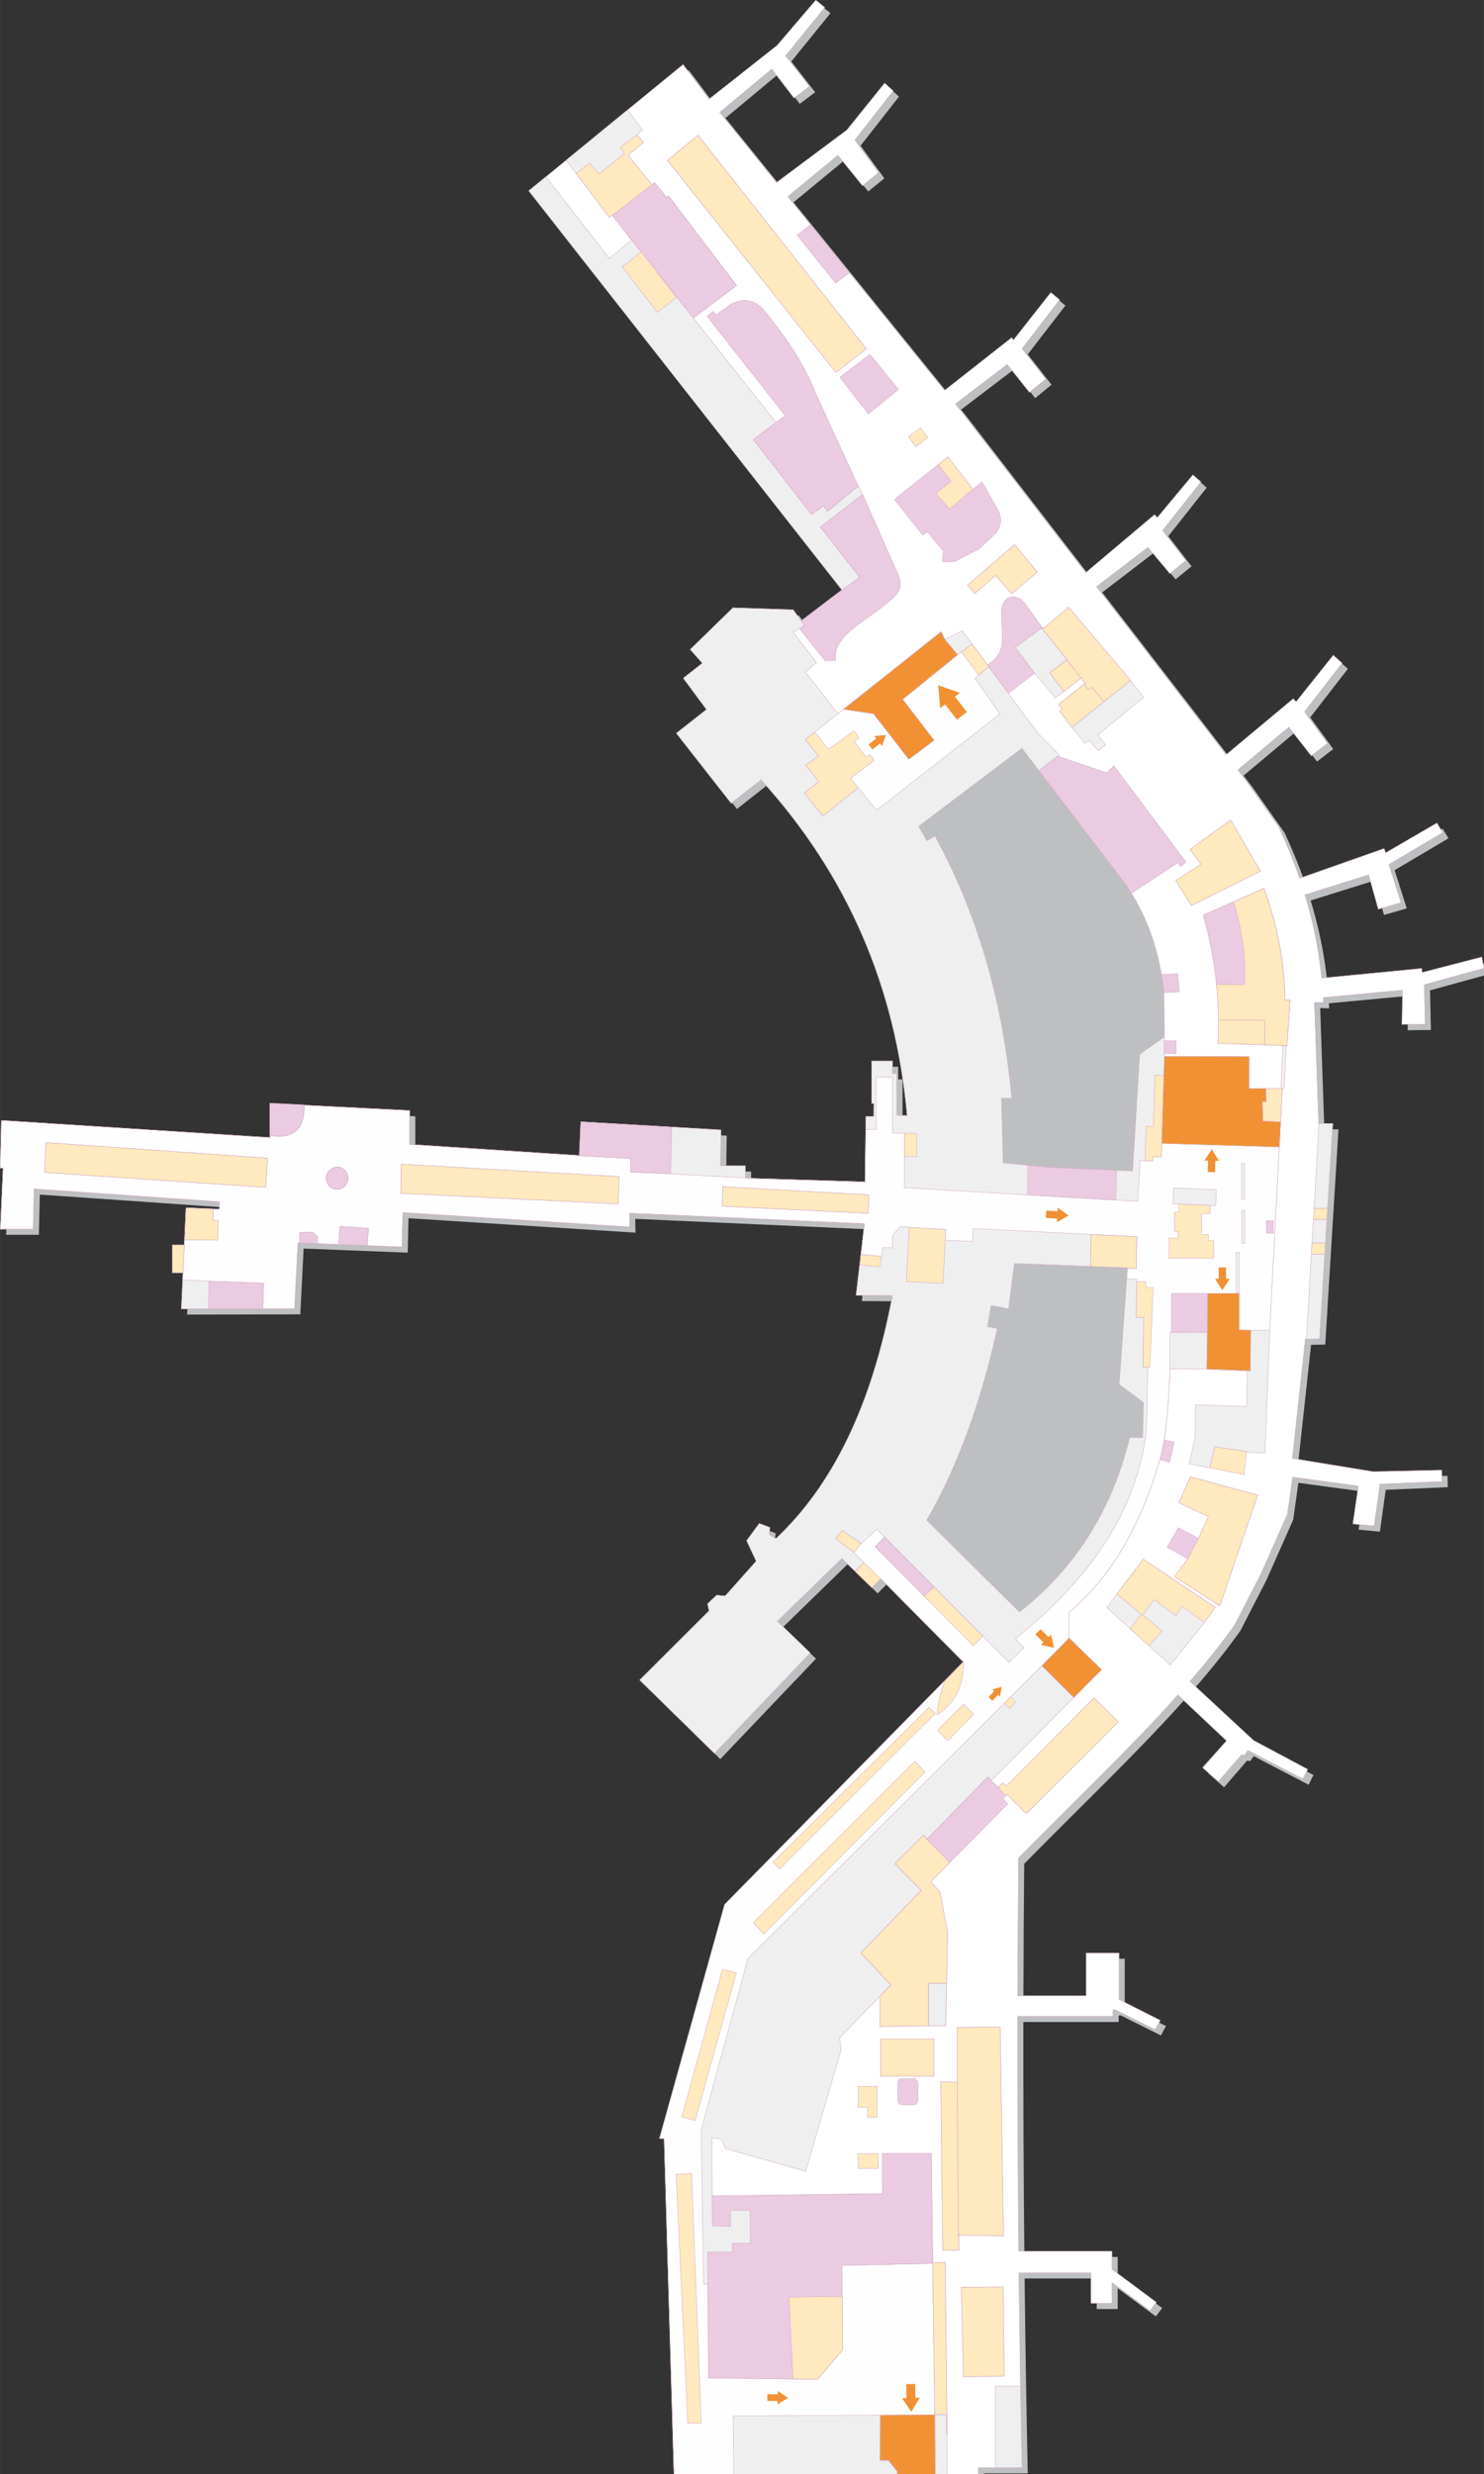 <?xml version="1.0" encoding="UTF-8"?>
<!DOCTYPE svg PUBLIC "-//W3C//DTD SVG 1.1//EN" "http://www.w3.org/Graphics/SVG/1.1/DTD/svg11.dtd">
<!-- Creator: CorelDRAW 2018 (64-Bit Evaluation Version) -->
<svg xmlns="http://www.w3.org/2000/svg" xml:space="preserve" width="10.193in" height="16.983in" version="1.1" style="shape-rendering:geometricPrecision; text-rendering:geometricPrecision; image-rendering:optimizeQuality; fill-rule:evenodd; clip-rule:evenodd"
viewBox="0 0 10192.91 16983.46"
 xmlns:xlink="http://www.w3.org/1999/xlink">
 <rect x="0" y="0" width="10192.91" height="16983.46" fill="#333333" stroke="none"/>
 <defs>
  <style type="text/css">
   <![CDATA[
    .str0 {stroke:#D2ABC4;stroke-width:3;stroke-miterlimit:2.613}
    .str1 {stroke:#D2ABC4;stroke-width:3;stroke-miterlimit:2.613}
    .fil2 {fill:none}
    .fil5 {fill:#FEFEFE}
    .fil4 {fill:#EFEFF0}
    .fil1 {fill:#BEBFC1}
    .fil7 {fill:#FFE9BE}
    .fil8 {fill:#FFE9BE}
    .fil6 {fill:#EBCBE1}
    .fil0 {fill:#F19134}
    .fil3 {fill:white}
   ]]>
  </style>
   <clipPath id="id0">
    <path d="M4668.77 17022.83l-67.71 -2304.22 -31.7 -0.88 447.46 -1605.48 1639.74 -1664.5 -567.28 -572.07 -60.76 61.63 -206.61 -200.52 -443.15 431.43 225.69 217.44 -657.13 689.23 -513.9 -503.48 476.56 -474.83 -10.42 -48.61 62.5 -59.03 58.16 6.07 213.54 -239.59 -65.97 -140.63 86.81 -118.06 72.91 27.78 -5.2 48.61 46.87 27.78c380.58,-357.55 655.88,-898.83 800.35,-1668.42l-250 -1.74 57.28 -486.12 0.08 -5.75 -1613.89 -72.29 1.73 94.62 -1559.03 -98.96 -5.21 236.11 -715.27 -27.77 -22.57 451.39 -777.78 1.74 32.1 -693.59 228.3 9.55 2.61 -51.21 -1274.31 -88.54 -6.94 276.04 -224.83 0 19.1 -418.41 -19.96 0 7.82 -327.25 1845.48 118.05 0 -234.37 958.34 48.59 0 232.64 1165.8 76.39 10.42 -231.78 962.69 55.55 -3.46 246.52 171.01 0 0 85.07 821.9 25.26 6.3 -448.91 53.82 0 0.87 -89.41 -15.63 0 0.86 -291.66 142.36 0 0 86.8 29.52 0 0 286.46 71.18 1.74c-77.93,-878.47 -407.03,-1649.29 -1003.48,-2305.54l-204.86 161.46 -376.75 -480.89 207.47 -162.76 -159.73 -214.84 131.07 -103.3 -83.33 -93.75 293.41 -286.46 413.19 13.89 54.69 76.39 280.39 -212.67 -2151.04 -2739.57 1059.9 -867.18 177.08 236.11 1.34 1.66 468.22 -369.83 264.76 -309.89 61.63 50.35 -269.11 331.6 164.07 210.95 -105.91 79.86 -152.78 -199.65 -357.62 297.2 389.76 481.88 483.5 -360.71 259.55 -322.04 59.03 53.82 -263.89 336.81 163.19 223.96 -110.24 90.29 -169.28 -209.2 -344.03 283.31 1076.53 1330.98 461.1 -362.59 12.15 16.5 256.94 -326.39 60.76 50.35 -258.68 335.07 163.2 208.33 -111.98 92.02 -152.78 -191.84 -356.26 270.61 25.58 31.62 869.78 1127.04 472.2 -398.05 19.96 19.1 243.93 -292.54 55.56 48.61 -263.89 333.33 159.72 206.6 -109.37 89.41 -151.04 -180.56 -352.93 270.15 890.2 1153.49 461.03 -384.62 19.96 20.83 255.2 -319.44 60.76 54.69 -258.68 333.35 157.98 217.02 -111.12 85.94 -154.52 -197.05 -350.09 293.65 57.56 74.59 224.65 318.33c53.43,114.91 101.12,231.76 142.1,350.94l580.31 -204.21 10.42 29.51 352.43 -204.86 39.93 65.97 -369.79 218.75 83.33 262.15 -156.25 45.14 -65.97 -236.11 -437.74 136.9c56.01,184.45 95.59,374.66 115.22,572.06l686.69 -66.62 3.04 27.78 410.15 -106.33 13.02 77.69 -408.42 112.41 6.07 271.7 -159.72 1.74 4.33 -235.68 -545.03 50.87c0.6,11.46 1.15,22.93 1.61,34.44l-61.63 -1.74 28.64 831.6 97.22 0.87 -91.16 1477.44 -97.22 1.74 -88.54 810.76 0.07 8.17 553.38 90.55 472.22 -10.41 1.74 78.12 -426.22 18.23 -39.93 287.33 -146.7 -13.89 38.19 -260.42 -451.65 -61.28 0.01 1.44 -35.46 252.39 -184.42 415.31 -178.82 347.22c-92.5,129.49 -195.6,257.78 -306.6,385.88l436.48 404.7 372.4 198.79 -32.99 66.84 -377.61 -196.18 -23.43 33.85 -21.7 -3.47 -157.99 183.16 -108.51 -95.49 164.92 -184.89 -333.72 -314.09c-326.87,365.06 -712.73,730.57 -1095.64,1119.85 -2.9,315.99 -4.74,631.03 -5.51,945.12l470.47 0 0 -293.41 225.69 0 0 318.65 282.99 143.16 -34.72 64.24 -275.94 -137.15 -13.98 0 0 45.14 -654.78 0c-0.8,540.39 1.55,1077.99 6.98,1612.86l640.87 0 0 102.43 0 21.14 305.56 227.13 -43.4 57.29 -262.15 -193.09 0 142.75 -144.1 0 0 -210.07 -495.19 0c5.02,447.86 12.21,893.8 21.53,1337.85l-300.35 0 0 45.15 -2090.08 0zm2373.01 -5918.33l-637.17 -630.22c220.87,-379.52 375.45,-825.35 485.22,-1315.98l-67.71 -12.15 24.3 -145.83 120.66 23.44 39.06 -311.63 777.77 29.51 -57.3 800.34 166.67 125 -5.22 240.45 -89.41 -0.87c-125.87,520.87 -390.27,908.54 -756.88,1197.94zm776.98 -3026.98l-583.33 -26.03 -305.56 -29.52 -12.15 -444.44 71.18 0c-58.26,-616.64 -210.27,-1219.88 -527.8,-1799.48l-54.69 32.99 -57.29 -98.96 709.19 -536.45 703.11 921.88c154.42,218.2 243.15,470.47 272.57,753.49l3.47 305.56 -170.14 119.79 -48.57 801.17z"/>
   </clipPath>
 </defs>
<symbol id="arrow" viewBox="4391.61 8036.91 1409.7 909.65">
 <polygon class="fil0" points="4391.61,8718.22 5096.3,8719.15 5096,8946.56 5801.31,8492.67 5097.21,8036.91 5096.91,8264.31 4392.21,8263.37 "/>
</symbol>
 <g id="Layer_x0020_1">
  <g style="clip-path:url(#id0)">
   <polygon class="fil1" points="-959.08,-959.94 11230.71,-959.94 11230.71,18022.83 -959.08,18022.83 "/>
   <g id="Layer_x0020_1_0">
   </g>
  </g>
  <path id="1" class="fil2" d="M4668.77 17022.83l-67.71 -2304.22 -31.7 -0.88 447.46 -1605.48 1639.74 -1664.5 -567.28 -572.07 -60.76 61.63 -206.61 -200.52 -443.15 431.43 225.69 217.44 -657.13 689.23 -513.9 -503.48 476.56 -474.83 -10.42 -48.61 62.5 -59.03 58.16 6.07 213.54 -239.59 -65.97 -140.63 86.81 -118.06 72.91 27.78 -5.2 48.61 46.87 27.78c380.58,-357.55 655.88,-898.83 800.35,-1668.42l-250 -1.74 57.28 -486.12 0.08 -5.75 -1613.89 -72.29 1.73 94.62 -1559.03 -98.96 -5.21 236.11 -715.27 -27.77 -22.57 451.39 -777.78 1.74 32.1 -693.59 228.3 9.55 2.61 -51.21 -1274.31 -88.54 -6.94 276.04 -224.83 0 19.1 -418.41 -19.96 0 7.82 -327.25 1845.48 118.05 0 -234.37 958.34 48.59 0 232.64 1165.8 76.39 10.42 -231.78 962.69 55.55 -3.46 246.52 171.01 0 0 85.07 821.9 25.26 6.3 -448.91 53.82 0 0.87 -89.41 -15.63 0 0.86 -291.66 142.36 0 0 86.8 29.52 0 0 286.46 71.18 1.74c-77.93,-878.47 -407.03,-1649.29 -1003.48,-2305.54l-204.86 161.46 -376.75 -480.89 207.47 -162.76 -159.73 -214.84 131.07 -103.3 -83.33 -93.75 293.41 -286.46 413.19 13.89 54.69 76.39 280.39 -212.67 -2151.04 -2739.57 1059.9 -867.18 177.08 236.11 1.34 1.66 468.22 -369.83 264.76 -309.89 61.63 50.35 -269.11 331.6 164.07 210.95 -105.91 79.86 -152.78 -199.65 -357.62 297.2 389.76 481.88 483.5 -360.71 259.55 -322.04 59.03 53.82 -263.89 336.81 163.19 223.96 -110.24 90.29 -169.28 -209.2 -344.03 283.31 1076.53 1330.98 461.1 -362.59 12.15 16.5 256.94 -326.39 60.76 50.35 -258.68 335.07 163.2 208.33 -111.98 92.02 -152.78 -191.84 -356.26 270.61 25.58 31.62 869.78 1127.04 472.2 -398.05 19.96 19.1 243.93 -292.54 55.56 48.61 -263.89 333.33 159.72 206.6 -109.37 89.41 -151.04 -180.56 -352.93 270.15 890.2 1153.49 461.03 -384.62 19.96 20.83 255.2 -319.44 60.76 54.69 -258.68 333.35 157.98 217.02 -111.12 85.94 -154.52 -197.05 -350.09 293.65 57.56 74.59 224.65 318.33c53.43,114.91 101.12,231.76 142.1,350.94l580.31 -204.21 10.42 29.51 352.43 -204.86 39.93 65.97 -369.79 218.75 83.33 262.15 -156.25 45.14 -65.97 -236.11 -437.74 136.9c56.01,184.45 95.59,374.66 115.22,572.06l686.69 -66.62 3.04 27.78 410.15 -106.33 13.02 77.69 -408.42 112.41 6.07 271.7 -159.72 1.74 4.33 -235.68 -545.03 50.87c0.6,11.46 1.15,22.93 1.61,34.44l-61.63 -1.74 28.64 831.6 97.22 0.87 -91.16 1477.44 -97.22 1.74 -88.54 810.76 0.07 8.17 553.38 90.55 472.22 -10.41 1.74 78.12 -426.22 18.23 -39.93 287.33 -146.7 -13.89 38.19 -260.42 -451.65 -61.28 0.01 1.44 -35.46 252.39 -184.42 415.31 -178.82 347.22c-92.5,129.49 -195.6,257.78 -306.6,385.88l436.48 404.7 372.4 198.79 -32.99 66.84 -377.61 -196.18 -23.43 33.85 -21.7 -3.47 -157.99 183.16 -108.51 -95.49 164.92 -184.89 -333.72 -314.09c-326.87,365.06 -712.73,730.57 -1095.64,1119.85 -2.9,315.99 -4.74,631.03 -5.51,945.12l470.47 0 0 -293.41 225.69 0 0 318.65 282.99 143.16 -34.72 64.24 -275.94 -137.15 -13.98 0 0 45.14 -654.78 0c-0.8,540.39 1.55,1077.99 6.98,1612.86l640.87 0 0 102.43 0 21.14 305.56 227.13 -43.4 57.29 -262.15 -193.09 0 142.75 -144.1 0 0 -210.07 -495.19 0c5.02,447.86 12.21,893.8 21.53,1337.85l-300.35 0 0 45.15 -2090.08 0zm2373.01 -5918.33l-637.17 -630.22c220.87,-379.52 375.45,-825.35 485.22,-1315.98l-67.71 -12.15 24.3 -145.83 120.66 23.44 39.06 -311.63 777.77 29.51 -57.3 800.34 166.67 125 -5.22 240.45 -89.41 -0.87c-125.87,520.87 -390.27,908.54 -756.88,1197.94zm776.98 -3026.98l-583.33 -26.03 -305.56 -29.52 -12.15 -444.44 71.18 0c-58.26,-616.64 -210.27,-1219.88 -527.8,-1799.48l-54.69 32.99 -57.29 -98.96 709.19 -536.45 703.11 921.88c154.42,218.2 243.15,470.47 272.57,753.49l3.47 305.56 -170.14 119.79 -48.57 801.17z"/>
  <path class="fil3 str0" d="M4629.4 16983.46l-67.71 -2304.22 -31.7 -0.88 447.46 -1605.48 1639.74 -1664.5 -567.28 -572.07 -60.76 61.63 -206.61 -200.52 -443.15 431.43 225.69 217.44 -657.13 689.23 -513.9 -503.48 476.56 -474.83 -10.42 -48.61 62.5 -59.03 58.16 6.07 213.54 -239.59 -65.97 -140.63 86.81 -118.06 72.91 27.78 -5.2 48.61 46.87 27.78c380.58,-357.55 655.88,-898.83 800.35,-1668.42l-250 -1.74 57.28 -486.12 0.08 -5.75 -1613.89 -72.29 1.73 94.62 -1559.03 -98.96 -5.21 236.11 -715.27 -27.77 -22.57 451.39 -777.78 1.74 32.1 -693.59 228.3 9.55 2.61 -51.21 -1274.31 -88.54 -6.94 276.04 -224.83 0 19.1 -418.41 -19.96 0 7.82 -327.25 1845.48 118.05 0 -234.37 958.34 48.59 0 232.64 1165.8 76.39 10.42 -231.78 962.69 55.55 -3.46 246.52 171.01 0 0 85.07 821.9 25.26 6.3 -448.91 53.82 0 0.87 -89.41 -15.63 0 0.86 -291.66 142.36 0 0 86.8 29.52 0 0 286.46 71.18 1.74c-77.93,-878.47 -407.03,-1649.29 -1003.48,-2305.54l-204.86 161.46 -376.75 -480.89 207.47 -162.76 -159.73 -214.84 131.07 -103.3 -83.33 -93.75 293.41 -286.46 413.19 13.89 54.69 76.39 280.39 -212.67 -2151.04 -2739.57 1059.9 -867.18 177.08 236.11 1.34 1.66 468.22 -369.83 264.76 -309.89 61.63 50.35 -269.11 331.6 164.07 210.95 -105.91 79.86 -152.78 -199.65 -357.62 297.2 389.76 481.88 483.5 -360.71 259.55 -322.04 59.03 53.82 -263.89 336.81 163.19 223.96 -110.24 90.29 -169.28 -209.2 -344.03 283.31 1076.53 1330.98 461.1 -362.59 12.15 16.5 256.94 -326.39 60.76 50.35 -258.68 335.07 163.2 208.33 -111.98 92.02 -152.78 -191.84 -356.26 270.61 25.58 31.62 869.78 1127.04 472.2 -398.05 19.96 19.1 243.93 -292.54 55.56 48.61 -263.89 333.33 159.72 206.6 -109.37 89.41 -151.04 -180.56 -352.93 270.15 890.2 1153.49 461.03 -384.62 19.96 20.83 255.2 -319.44 60.76 54.69 -258.68 333.35 157.98 217.02 -111.12 85.94 -154.52 -197.05 -350.09 293.65 57.56 74.59 224.65 318.33c53.43,114.91 101.12,231.76 142.1,350.94l580.31 -204.21 10.42 29.51 352.43 -204.86 39.93 65.97 -369.79 218.75 83.33 262.15 -156.25 45.14 -65.97 -236.11 -437.74 136.9c56.01,184.45 95.59,374.66 115.22,572.06l686.69 -66.62 3.04 27.78 410.15 -106.33 13.02 77.69 -408.42 112.41 6.07 271.7 -159.72 1.74 4.33 -235.68 -545.03 50.87c0.6,11.46 1.15,22.93 1.61,34.44l-61.63 -1.74 28.64 831.6 97.22 0.87 -91.16 1477.44 -97.22 1.74 -88.54 810.76 0.07 8.17 553.38 90.55 472.22 -10.41 1.74 78.12 -426.22 18.23 -39.93 287.33 -146.7 -13.89 38.19 -260.42 -451.65 -61.28 0.01 1.44 -35.46 252.39 -184.42 415.31 -178.82 347.22c-92.5,129.49 -195.6,257.78 -306.6,385.88l436.48 404.7 372.4 198.79 -32.99 66.84 -377.61 -196.18 -23.43 33.85 -21.7 -3.47 -157.99 183.16 -108.51 -95.49 164.92 -184.89 -333.72 -314.09c-326.87,365.06 -712.73,730.57 -1095.64,1119.85 -2.9,315.99 -4.74,631.03 -5.51,945.12l470.47 0 0 -293.41 225.69 0 0 318.65 282.99 143.16 -34.72 64.24 -275.94 -137.15 -13.98 0 0 45.14 -654.78 0c-0.8,540.39 1.55,1077.99 6.98,1612.86l640.87 0 0 102.43 0 21.14 305.56 227.13 -43.4 57.29 -262.15 -193.09 0 142.75 -144.1 0 0 -210.07 -495.19 0c5.02,447.86 12.21,893.8 21.53,1337.85l-300.35 0 0 45.15 -2090.08 0zm2373.01 -5918.33l-637.17 -630.22c220.87,-379.52 375.45,-825.35 485.22,-1315.98l-67.71 -12.15 24.3 -145.83 120.66 23.44 39.06 -311.63 777.77 29.51 -57.3 800.34 166.67 125 -5.22 240.45 -89.41 -0.87c-125.87,520.87 -390.27,908.54 -756.88,1197.94zm776.98 -3026.98l-583.33 -26.03 -305.56 -29.52 -12.15 -444.44 71.18 0c-58.26,-616.64 -210.27,-1219.88 -527.8,-1799.48l-54.69 32.99 -57.29 -98.96 709.19 -536.45 703.11 921.88c154.42,218.2 243.15,470.47 272.57,753.49l3.47 305.56 -170.14 119.79 -48.57 801.17z"/>
  <path class="fil4 str0" d="M2045.84 8531.22l13.24 0.52 118.45 4.6 148.55 5.77 435.03 16.89 5.21 -236.11 1559.03 98.96 -1.73 -94.62 1613.89 72.29 -0.08 5.75 -57.28 486.12 250 1.74c-144.47,769.59 -419.77,1310.87 -800.35,1668.42l-46.87 -27.78 5.2 -48.61 -72.91 -27.78 -86.81 118.06 65.97 140.63 -213.54 239.59 -58.16 -6.07 -62.5 59.03 10.42 48.61 -476.56 474.83 513.9 503.48 657.13 -689.23 -225.69 -217.44 443.15 -431.43 206.61 200.52 59.71 -60.57 1.05 -1.07 562.57 567.31 4.71 4.75 -1.02 -1.02 -1638.72 1665.53 -447.46 1605.48 31.7 0.88 67.71 2304.22 410.79 0 1122.03 0 -0.52 -19.77 -57.29 -71.17 -59.03 0 1.65 -314.25 371.62 -1.87 4.54 407.06 1.74 0 81.71 0 -4.67 -410.3 0 -0.09 -81.26 1.47 -14.06 -1038.61 -10.22 -754.69 -335.93 0 1.74 276.91 -1170.15 15.62 -1.74 -399.31 62.5 6.94 31.25 67.71 550.35 154.52 243.08 -835.07 -11.29 -80.73 353.29 -362.85 -206.59 -219.61 414.92 -428.83 -181.43 -184.03 196.17 -195.31 23.44 27.78 419.27 -427.96 23.44 25.17 756.95 -761.28 -223.09 -217.03 -1.74 -175.35c261.5,-220.22 485.06,-548.26 635.42,-1083.35 35.6,-146.43 51.75,-354.19 59.03,-589.64l253.5 2.01 298.61 12.15 -20.44 -0.83 -4.78 244.96 -350.7 -10.42 -3.47 227.43 -39.93 177.09 141.56 27.66 34.64 -144.85 220.49 32.98 1.52 2.97 121.75 7.46 33.86 -842.01 -0.8 -0.29 74.84 -1431.01 11.94 -228.25 12.52 0.24 14.76 -294.27 -23.87 -0.87 -13.88 294.51 -102.98 0 -115.7 0 -0 -218.75 -580.73 -2.61 0 -133.6 -170.07 119.75 -48.57 801.17 -583.33 -26.03 -305.56 -29.52 -12.15 -444.44 71.18 0c-58.26,-616.64 -210.27,-1219.88 -527.8,-1799.48l-54.69 32.99 -57.29 -98.96 709.19 -536.45 116.76 153.09 140.95 -107.08 -151.04 -152.78 -515.61 -699.66 -121.53 59.03 -24.31 -52.08 -708.33 562.5 -223.96 -286.45 76.39 -64.24 -160.59 -208.34 75.52 -44.27 -17.36 -32.12 0.52 -4.71 -3.85 2.92 -54.69 -76.39 -413.19 -13.89 -293.41 286.46 83.33 93.75 -131.07 103.3 159.73 214.84 -207.47 162.76 376.75 480.89 204.86 -161.46c596.44,656.26 925.55,1427.07 1003.48,2305.54l-71.18 -1.74 0 -286.46 -29.52 0 0 -86.8 -142.36 0 -0.86 291.66 15.63 0 -0.87 89.41 -53.82 0 -1.27 90.24 -5.04 358.67 -821.9 -25.26 0 -2.26 0 -82.81 -171.01 0 3.46 -246.52 -962.69 -55.55 -10.42 231.78 -1165.8 -76.39 0 -232.64 -958.34 -48.59 0 220.14 0 14.23 -1845.48 -118.05 -7.82 327.25 19.96 0 -19.1 418.41 224.83 0 6.94 -276.04 1274.31 88.54 -2.61 51.21 -40.27 -1.69 -188.03 -7.86 -10.15 219.28 -1.64 35.43 -6.52 140.7 -2.37 51.14 -2.28 49.29 -9.15 197.74 559.16 -1.25 218.62 -0.49 22.57 -451.39zm1842.9 -7431.58l296.52 392.24 20.83 -14.76 130.36 170.07 1.48 -1.24 -152.78 128.47 -435.66 -560.86 -117.64 96.25 2150.32 2738.66 2.81 0.28 119.79 -85.07 -269.09 -346.35 289.93 -223.1 -27.78 -59.03 -214.41 175.35 -26.04 -38.19 -83.33 59.03 -399.31 -513.89 154.52 -118.06 -991.32 -1253.48 424.18 536.35 296.43 -222.53 -467 -615.45 -14.76 10.85 -80.72 -101.98 -18.23 14.76 -164.93 -203.13 106.33 -86.36 -43.83 -54.25 37.33 -31.25 -101.92 -138.63 -422.06 345.32zm3694.33 3716.08l-219.91 176.87 88.24 109.87 32.12 -19.96 58.16 70.31 52.09 -39.93 -53.82 -68.58 315.97 -257.81 -92.58 -115.73 -180.26 144.97zm-610.18 -372.39l132.23 176.74 0.8 0.13 144.09 170.58 57.18 -45.45 -97.33 -126.65 118.92 -90.28 -173.61 -218.75 -182.28 133.68zm1393.94 2718.77c12.19,-295.6 -16.98,-589.23 -102.01,-880.2l416.67 -184.02c91.5,251.21 140.56,506.9 144.09,767.37l34.72 0 -19.96 311.64 -473.51 -14.78zm732.3 1446.59l-92.27 0 -34.08 580.73 1.33 2.23 89.15 -1.59 35.87 -581.37zm14.68 -237.85l-92.99 0 -9.47 161.46 92.5 0 9.96 -161.46zm-88.5 -76.39l93.22 0 35.9 -581.83 -94.92 -0.85 -34.19 582.68zm-986.49 3134.6l-436.65 -394.11 250 -333.34 494.8 331.6 -72.91 102.43 -235.24 293.43zm-1537.05 2184.91l-125.28 0 0 291.77 119.79 -1.83 5.49 -289.94zm507.46 2764.87l-172.6 0 0 559.47 183.2 0c-3.91,-186.16 -7.44,-372.65 -10.6,-559.47zm-643.99 -5943.91c220.87,-379.52 375.45,-825.35 485.22,-1315.98l-67.71 -12.15 24.3 -145.83 120.66 23.44 39.06 -311.63 777.77 29.51 -1.71 23.93 -3.65 51.01 -51.93 725.4 166.67 125 -5.22 240.45 -89.41 -0.87c-125.87,520.87 -390.27,908.54 -756.88,1197.94l-637.17 -630.22z"/>
  <path class="fil5 str0" d="M4323.62 8327.22l1613.89 72.29 -0.08 5.75 -24.21 205.45 143.04 14.23 4.78 -62.06 67.27 3.47 2.61 -88.97 52.95 -57.3 311.63 20.83 -2.6 72.91 186.63 6.94 5.2 -88.54 1123.26 57.29 -2.41 -0.12 2.35 2.56 -3.47 215.28 -60.1 -2.76 -5.3 72.72 68.89 3.83 -4.35 261.29 52.09 2.61 -5.2 339.41 33.42 -0.44c-5.35,164.5 -2.02,335.95 -16.05,493.51 -99.32,603.31 -459.28,1014.77 -892.35,1372.41l56.43 60.76 -101.56 99.83 -908.85 -914.07 -105.9 98.09 -131.95 -89.41 -42.54 56.43 119.79 91.15 72.92 72.92 -60.67 59.88 115.97 112.55 60.76 -61.63 562.57 567.31 5.72 1.67 -1640.75 1667.59 -447.46 1605.48 31.7 0.88 67.71 2304.22 410.79 0 -4.88 -400.11 1011.61 -5.08 -1.54 309.34 59.03 0 57.29 75.02 0.52 20.83 260.98 0 -2.48 -431.01 -0.3 0.01 -13.76 -1016.52 -623.89 14.28 5.2 579.87 -171.87 201.39 -750 -8.68 -3.48 -649.31 -0.94 -2.25 0.05 6.6 -29.51 0 -16.51 -1056.42 321.18 -1176.21 2019.1 -2011.28 219.7 218.08 190.02 -191.11 -223.09 -217.03 -1.74 -175.35c261.5,-220.22 485.06,-548.26 635.42,-1083.35 35.6,-146.43 51.75,-354.19 59.03,-589.64l-0.02 -250.17 257.95 -0.7 -4.43 252.88 298.61 12.15 3.47 -279.51 130.21 1.74 86.8 -1659.74 -229.17 0 -0 -218.75 -580.73 -2.61 -20.83 690.21 -59.06 0.87 -0.35 26.84 -88.69 -2.04 -0.35 49.55 -13.89 229.17 -2.24 0.9 -1601.87 -93.61 1.74 -373.28 -81.6 -1.74 -0.88 -384.55 -112.85 0 1.74 359.38 -72.35 1.66 -5.04 358.67 -821.9 -25.26 0 -2.26 -513.91 -27.7 0.02 -0.57 -274.33 -12 0.87 -92.88 -353.3 -19.53 -0.26 -0.43 -1165.53 -76.37 0 -232.64 -724.88 -36.76c3.37,107.11 -23.91,241.2 -233.46,208.3l0 14.23 -1845.48 -118.05 -7.82 327.25 19.96 0 -19.1 418.41 224.83 0 6.94 -276.04 1274.31 88.54 -2.61 51.21 -40.27 -1.69 -1.41 77.57 32.98 0.87 -1.74 135.42 -228.02 -2.44 -1.64 35.43 -8.88 191.84 -2.28 49.29 182.67 6.27 2.72 1.54 370.54 14.09 -5.92 174.6 218.62 -0.49 22.57 -451.39 13.24 0.52 -0.26 -0.13 0.87 -72.05 90.71 0 27.78 26.04 -0.65 50.74 148.55 5.77 8.88 -124.45 195.69 13.96 -8.43 118.11 238.89 9.28 5.21 -236.11 1559.03 98.96 -1.73 -94.62zm3737.66 -173.03l293.15 12.2 -4.55 109.28 -293.15 -12.2 4.55 -109.28zm466.34 -167.56l20.83 0 0 244.8 -20.83 0 0 -244.8zm1.74 322.92l20.83 0 0 225.69 -20.83 0 0 -225.69zm-38.19 286.46l20.83 0 0 281.25 -20.83 0 0 -281.25zm-2734.87 -3696.79l-223.97 177.08 89.41 113.28 -87.67 62.07 89.41 113.72 -98.1 78.13 126.74 157.12 243.49 -194.01 124.56 154.95 847.67 -660.58 -171.44 -244.78 94.89 -80.34 -114.61 -155.52 -99.2 74.4 -88.75 -105.98 -0.26 0.13 -0.4 -0.92 -23.91 -51.17 -707.81 562.09 -0.04 0.35zm-1503.88 3177.09l-6.94 187.5 -1493.06 -72.92 3.47 -199.65 1496.53 85.07zm-1862 11.27c0,42.19 -33.42,76.39 -74.65,76.39 -41.23,0 -74.65,-34.2 -74.65,-76.39 0,-42.19 33.42,-76.39 74.65,-76.39 41.23,0 74.65,34.2 74.65,76.39zm-553 -137.98l-13.04 200.51 -1519.1 -102.42 10.41 -204.86 1521.72 106.77zm3124.21 329.84l2.61 -133.68 1003.47 55.56 -5.21 126.74 -1000.87 -48.61z"/>
  <path class="fil6 str0" d="M2315.76 8011.19c41.23,0 74.65,34.2 74.65,76.39 0,42.19 -33.42,76.39 -74.65,76.39 -41.23,0 -74.65,-34.2 -74.65,-76.39 0,-42.19 33.42,-76.39 74.65,-76.39zm2162.07 -6742.35l-271.01 209.26 129.62 169.1 1.48 -1.24 424.18 536.35 296.43 -222.53 -467 -615.45 -14.76 10.85 -80.72 -101.98 -17.73 14.35 -0.48 1.3zm1089.26 273.22l-91.9 72.21 263.89 328.13 95.24 -69.95 -267.22 -330.39zm174.57 1014.89l-1157.13 -1455.72 210.07 -172.74 1155.4 1465.28 -208.34 163.18zm223.09 283.85l-196.18 -250.87 206.6 -157.98 196.18 241.32 -206.6 167.54zm508.71 1016.02l6.08 -75.09 -110.24 -131.94 -30.38 24.3 -196.19 -245.66 368.06 -291.67 171.87 222.22 62.5 -50.35 116.32 203.13c18.98,56.73 15.76,109.36 -27.78,154.52l-107.64 100.7 -172.31 88.98 -80.29 0.86zm173.22 159.71l321.18 -277.77 157.12 187.5 -177.09 150.18 -108.51 -126.74 -144.09 123.92 -48.61 -57.09zm514.38 295.04l-123.26 -171.87c-21.61,-27.57 -48.21,-41.45 -73.46,-42.89 -44.94,-2.55 -85.6,34.34 -86.27,103.65l6.94 170.14c1.67,93.91 -33.98,156.87 -103.88,191.48l2.26 3.06 7.89 10.7 135.7 184.14 178.53 -139.38 -132.62 -177.27 182.28 -133.68 173.61 218.75 -118.92 90.28 98.12 127.68 117.84 -92.78 26.91 38.2 -181.43 143.23 24.74 31.69 -17.36 13.02 83.99 113.25 402.55 -323.75 -425.2 -500.96 -170.28 143.31 -3.27 -4.56 -5.41 4.56zm-2304.72 -2140.66l536.04 680.99 -63.37 48.18 -0.65 0.04 -153.63 117.39 399.31 513.89 83.33 -59.03 26.04 38.19 211.87 -173.27 -290.67 -633.37c-84.95,-213.17 -190.23,-363.9 -332.47,-543.41 -79.15,-110 -164.2,-119.46 -252.61,-72.05l-101.56 72.91 -20.83 -25.18 -40.8 34.72zm1069.19 1223.38l-289.86 223.04 269.09 346.35 -119.79 85.07 -2.81 -0.28 0.72 0.92 -276.54 209.76 -0.52 4.71 17.36 32.12 -32.09 18.81 175.61 220.69 74.65 -1.74c-38.77,-182.29 273.15,-298.61 409.72,-447.92 40.53,-39.56 42.79,-90.64 13.89,-151.04l-239.44 -540.49zm2257.69 2820.85l-106.77 -171.01 172.75 -111.97 -75.52 -100.7 278.64 -203.13 204.86 351.56 -473.96 235.24zm-583.33 -910.61l-333.86 -114.19 -130.33 99.01 586.35 768.78c17.06,24.11 33.31,48.63 48.78,73.56l318.65 -209.96 20.83 26.91 35.59 -31.25 -494.8 -660.6 -51.21 47.74zm1038.18 1519.5l0.87 137.16 46.44 0.43 1.3 48.61 -0.83 0.38 0.73 161.45 153.76 4.8 19.96 -311.64 -34.72 0c-3.54,-260.47 -52.59,-516.15 -144.09,-767.37l-416.67 184.02c46,157.43 75.66,315.64 91.25,474.51l190.84 1.66 0 64.24 91.15 1.74zm-548.56 -140.25l-111.48 6.46c6.8,39.8 12.32,80.26 16.59,121.37l0.02 2.12 105.28 -5.82 -10.42 -124.13zm-11.28 460.07l-80.2 0 0 88.54 80.2 0 0 -88.54zm-13.41 2754.77l-68.49 -13.99c-5.88,36.03 -12.52,69.65 -20.03,100.54 -3.11,11.07 -6.25,22.05 -9.43,32.94l66.69 19.4 31.25 -138.89zm313.4 1124.15l-309.9 -199.65 90.27 -124.13 -142.36 -78.13 77.25 -134.55 138.89 73.78 67.7 -150.17 -203.13 -95.49 79.86 -177.08 461.8 125 -260.39 760.41zm-1869.78 2238.77l-52.08 -274.31 -63.37 -70.31 529.52 -535.59 -33.85 -34.72 28.65 -29.51 131.94 131.94 631.94 -629.33 -166.67 -164.93 -602.42 605.91 -26.04 -22.57 -28.65 31.25 -49.48 -47.74 0.02 -0.3 -22.63 -24.31 -419.27 427.96 -23.44 -27.78 -196.17 195.31 181.43 184.03 -414.92 428.83 206.59 219.61 -75 77.03 -1.38 208.83 453.13 -6.94 5.49 -289.94 -125.28 0 0 291.77 119.79 -1.83 12.16 -642.35zm77.3 2184.08l-110.25 0.87 -13.89 -1156.25 112.85 1.74 0 -375 295.14 -3.47 22.56 1434.02 -307.29 -5.21 0.87 103.31zm-388.89 -1177.94l76.39 0c17.19,0 31.25,14.06 31.25,31.25l0 118.06c0,17.19 -14.06,31.25 -31.25,31.25l-76.39 0c-17.19,0 -31.25,-14.06 -31.25,-31.25l0 -118.06c0,-17.19 14.06,-31.25 31.25,-31.25zm-147.57 -272.57l364.58 0 0 255.21 -364.58 0 0 -255.21zm553.83 1705.74l286.46 -3.47 7.81 611.98 -279.52 5.21 -14.76 -613.72zm-111.11 -171l-85.41 1.74 -10.16 -750.35 -335.93 0 1.74 276.91 -1170.15 15.62 -0.02 -3.88 -0.84 0.3 1.74 210.07 124.13 1.74 1.74 -110.24 133.68 0.87 1.73 224.82 -125 0.87 -0.87 59.03 -168.41 1.74 1.69 212.15 0.94 2.25 3.48 649.31 750 8.68 171.87 -201.39 -5.2 -579.87 623.89 -14.28 13.76 1016.52 0.3 -0.01 0.13 22.09 81.13 -1.47 0 0.09 1.56 137.26 1.49 0 -13.02 -1180.56zm2207.47 -7149.98l46.87 0 0 85.07 -46.87 0 0 -85.07zm-1035.11 -142.22l4.5 -204.44 -472.81 -21.09 -136.15 -13.15 -2.92 203.2 607.39 35.5zm-170.24 235.85l-3.12 219.14 253.54 9.62 -0.19 2.21 60.1 2.76 3.47 -215.28 -2.35 -2.56 -311.45 -15.89zm800.02 405.48l-248.26 0 0 266.36 247.39 -0.67 0.87 -265.69zm-1946.69 2077.67l68.65 -63.45 -341.17 -343.13 -64.65 66.81 337.17 339.76zm-2358.06 -3256.21l-10.42 231.78 -0.27 -0.02 0.26 0.43 353.3 19.53 -0.87 92.88 274.33 12 8.01 -320.58 -624.34 -36.03zm-2135.43 94.16c211.99,33.67 238.11,-103.02 234.24,-210.69l-235.11 -11.92 0 221.91 0.87 0.7zm-418.94 999.62l-2.45 189.7 372.06 -0.83 5.92 -174.6 -375.53 -14.28zm624.05 -262.49l118.45 4.6 0.65 -50.74 -27.78 -26.04 -90.71 0 -0.87 72.05 0.26 0.13zm471.56 -100.13l-195.69 -13.96 -8.88 124.45 196.14 7.61 8.43 -118.11z"/>
  <path class="fil7 str0" d="M1824.38 8150.12l-1519.1 -102.42 10.41 -204.86 1521.72 106.77 -13.04 200.51zm2653.44 -6882.17l-164.93 -203.13 106.33 -86.36 -42.31 -52.37 -116.09 85.8 27.78 41.67 -173.61 140.63 -65.97 -74.65 -91.47 71.14 227.7 301.22 20.83 -14.76 0.74 0.96 271.01 -209.26 0.48 -1.3 -0.5 0.41zm1966.56 1921.46l88.11 113.61 -105.04 84.2 95.49 105.91 157.99 -133.68 0.3 -2.31 -170.43 -220.36 -66.42 52.63zm1000.89 1508.28l-173.96 137.34 24.74 31.69 -17.36 13.02 83.99 113.25 220.38 -177.24 -81.33 -97.83 -26.04 15.63 -30.43 -35.84zm-137.29 48.69l115.88 -91.24 0.63 -1.48 -96.51 -124.63 -118.12 89.67 97.33 126.65 0.79 1.03zm1377.84 2257.35l-316.51 -1.66c0.58,53.28 -0.27,106.63 -2.47,160.04l319.75 9.98 -0.76 -168.36zm335.01 1367.11l92.99 0 4.71 -76.39 -93.22 0 -4.48 76.39zm83.02 161.46l-92.5 0 -4.48 76.39 92.27 0 4.71 -76.39zm-539.04 1431.42l-220.49 -32.98 -34.64 144.85 236.03 46.12 14.76 -155.38 5.85 0.36 -1.52 -2.97zm-637.97 1016.53l149.3 110.24 43.41 -64.24 153.26 110.93 1.25 -1.56 72.91 -102.43 -494.8 -331.6 -179.83 239.78 165.95 140.42 -77.23 96.54 132.67 119.74 87.8 -104.3 -132.81 -109.38 78.13 -104.16zm-1403.16 1804.5l-157.31 -160.1 -0.31 0.32 -23.44 -27.78 -196.17 195.31 181.43 184.03 -414.92 428.83 206.59 219.61 -75 77.03 -1.38 208.83 333.34 -5.11 0 -291.77 125.28 0 6.67 -352.42 -52.08 -274.31 -63.37 -70.31 130.68 -132.18zm49.06 1507.2l-111.13 -1.71 13.89 1156.25 110.25 -0.87 -0.83 -97.52 -0.93 -0.6 -9.55 -1053.8 -1.71 -1.75zm-548.62 171.92l0 71.18 -64.24 0 0 -71.18 -66.84 0 0 -143.23 131.08 0 0 106.77 0 36.46zm-130.2 319.44l138.89 0 0 100.69 -138.89 0 0 -100.69zm1976.98 -7050.56l-4.92 234.8 51.82 1.19 0.35 -26.84 59.06 -0.87 16.87 -559.11 -61.54 -2.46 -9.55 352.43 -52.09 0.87zm823.57 -260.57l2.41 89.11 -26.04 0 3.47 133.68 121.67 5.85 11.96 -228.65 -113.47 0zm-596.35 793l0.7 55.64 -32.12 0 0.85 132.82 21.7 0 0.87 45.14 -59.03 -0.87 -1.74 138.89 308.16 0 -0.87 -119.8 -36.46 -0.87 -0.87 -41.67 -44.27 -0.87 -2.6 -141.49 59.89 -1.74 0.47 -56.26 -214.69 -8.94zm-242.43 779.73l-5.2 339.41 33.42 -0.44c-0.01,0.3 -0.02,0.61 -0.03,0.91l14.44 0.7 22.57 -548.17 -49.92 0.87 -0.87 -40.37 -62.42 -0.38 -4.07 244.86 52.09 2.61zm-1922.18 1680.91l-60.34 59.55 115.97 112.55 59.71 -60.57 -115.34 -111.54zm-68.92 -69.58l51.08 -61.52 0.04 -0.38 -0.09 0.08 -131.95 -89.41 -42.54 56.43 119.79 91.15 3.67 3.67zm551.52 236.95l-68.65 63.45 338.18 340.78 66.39 -66.39 -335.92 -337.84zm524.38 755.38l-44.04 43.86 38.94 35.08 41.54 -46.11 -36.44 -32.83zm-452.36 -109.21c-30.37,83.08 -48.67,160.79 -50.93,231.37 115.36,-76 185.57,-190.2 180.56,-368.06l-5.29 0.93 4.71 4.75 -129.05 131zm-63.07 221.83l-44.28 -41.67 -1071.19 1063.37 45.14 46.87 1070.32 -1068.57zm84.2 188.37l-70.31 -72.92 179.69 -178.82 69.44 68.57 -178.82 183.16zm-1263.87 1326.41l-70.75 -78.13 1109.8 -1108.07 69.45 73.35 -1108.5 1112.85zm-470.91 1280.4l-92.02 -25.61 280.38 -1013.89 95.48 26.04 -283.85 1013.46zm-130.64 367.65l106.77 -3.91 65.97 1713.11 -92.88 0 -79.86 -1709.2zm1221.37 -9907.56l-174.48 126.74 -93.8 -118 -64.61 51.09 89.41 113.28 -87.67 62.07 89.41 113.72 -98.1 78.13 126.74 157.12 241.71 -192.59 0.03 -0.92 -51.22 -65.54 163.2 -121.96 -29.51 -41.24 -26.91 19.54 -82.47 -108.51 33.85 -25.17 -35.59 -47.74zm737.96 -541.03l119.52 158.47 68.59 -58.07 -114.61 -155.52 -73.5 55.12zm-107.69 3965.46l-250.76 -16.76 -18.8 373 251.41 12.67 17.07 -338.71 1.08 -30.2zm-1533.86 -161.46l2.61 -133.68 1003.47 55.56 -5.21 126.74 -1000.87 -48.61zm-2209.21 -88.55l3.47 -199.65 1496.53 85.07 -6.94 187.5 -1493.06 -72.92zm-1288.2 185.31l1.41 -77.57 -188.03 -7.86 -10.15 219.28 228.02 2.44 1.74 -135.42 -32.98 -0.87zm-207.29 361.12l8.88 -191.84 -82.85 0 0 191.84 73.97 0z"/>
  <path class="fil0 str0" d="M6047.04 16578.27l-1.65 309.34 59.03 0 57.29 75.02 0 1.07 0.52 19.77 260.98 0 -2.35 -408.92 -0.13 -0.01 -373.68 3.73zm530.44 -12083.54l-88.75 -105.98 -0.26 0.13 -24.31 -52.08 -670.39 532.37 206.09 30.44 242.19 312.5 174.48 -130.21 -216.15 -281.25 377.1 -305.92zm1402.5 3354.19l806.98 24.35 9.02 -172.42 -121.67 -5.85 -3.47 -133.68 26.04 0 -2.41 -89.11 -115.7 0 -0 -218.75 -580.73 -2.61 -3.96 131.1 -14.09 466.97zm314.17 1030.08l-0.87 265.69 -4.43 252.88 278.17 11.32 20.44 0.83 3.47 -279.51 -78.92 -1.76 0 -251.18 -217.85 1.72zm-728.44 2581.92l-223.09 -217.03 -186.64 190.06 219.7 218.08 190.02 -191.11z"/>
  <use transform="matrix(-0.116 -0.149 0.149 -0.116 5851.52 6553.32)" x="4391.61" y="8036.91" width="1409.7" height="909.65" xlink:href="#arrow"/>
  <use transform="matrix(0.002 -0.111 0.111 0.002 7369.66 8515.92)" x="4391.61" y="8036.91" width="1409.7" height="909.65" xlink:href="#arrow"/>
  <use transform="matrix(0.11 0.006 -0.006 0.11 6752.63 7374.82)" x="4391.61" y="8036.91" width="1409.7" height="909.65" xlink:href="#arrow"/>
  <use transform="matrix(0 0.111 -0.111 0 9338.6 8212.2)" x="4391.61" y="8036.91" width="1409.7" height="909.65" xlink:href="#arrow"/>
  <use transform="matrix(0.078 0.078 -0.078 0.078 7449.04 10195.9)" x="4391.61" y="8036.91" width="1409.7" height="909.65" xlink:href="#arrow"/>
  <use transform="matrix(0.055 -0.059 0.059 0.055 6060.42 11454.5)" x="4391.61" y="8036.91" width="1409.7" height="909.65" xlink:href="#arrow"/>
  <use transform="matrix(0.003 0.135 -0.135 0.003 7388.26 15746.1)" x="4391.61" y="8036.91" width="1409.7" height="909.65" xlink:href="#arrow"/>
  <use transform="matrix(0.101 0.002 -0.002 0.101 4844.02 15590.3)" x="4391.61" y="8036.91" width="1409.7" height="909.65" xlink:href="#arrow"/>
  <use transform="matrix(0.075 -0.058 0.058 0.075 5157.07 4745.24)" x="4391.61" y="8036.91" width="1409.7" height="909.65" xlink:href="#arrow"/>
  <path id="land" class="fil8 str1" d="M4272.91 1830.58l131.85 -101.95 242.13 313.14 -131.85 101.95 -242.13 -313.14zm2219.1 13699.29l-85.41 1.74 0.06 4.33 13.76 1016.52 0.3 -0.01 0.13 22.09 81.13 -1.47 0 0.09 1.56 137.26 1.49 0 -13.02 -1180.56zm-1072.91 238.52l27.62 561.13 169.38 1.96 171.87 -201.39 -3.3 -367.56 -365.58 5.87zm630.19 -1518.06l364.58 0 0 -255.21 -364.58 0 0 255.21zm535.59 1092l307.29 5.21 -22.56 -1434.02 -295.14 3.47 0 375 -1.72 -0.03 1.71 1.75 9.55 1053.8 0.93 0.6 -0.05 -5.79zm304.7 355.06l-286.46 3.47 14.76 613.72 279.52 -5.21 -7.81 -611.98zm604.55 -7223.88l-3.12 219.14 253.54 9.62 -0.19 2.21 60.1 2.76 3.47 -215.28 -2.35 -2.56 -311.45 -15.89zm-1581.44 137.87l138.07 11.96 -6.24 72.01 -138.07 -11.96 6.24 -72.01zm299.81 -831.94l84.37 0 0 159.28 -84.37 0 0 -159.28zm673.56 4458.68l-28.65 31.25 -1.86 -1.8 52.2 59.37 9.56 -9.84 131.94 131.94 631.94 -629.33 -166.67 -164.93 -602.42 605.91 -26.04 -22.57zm1414.01 -1828.19l-67.7 150.17 -73.78 138.89 -90.27 124.13 309.9 199.65 260.39 -760.41 -461.8 -125 -79.86 177.08 203.13 95.49zm246.85 -3651.86l-190.84 -1.66c8.02,81.71 12.33,163.61 13.23,245.66l316.51 1.66 0.03 6.91 0.73 161.45 153.76 4.8 19.96 -311.64 -34.72 0c-3.54,-260.47 -52.59,-516.15 -144.09,-767.37l-208.33 92.01c59.87,204.07 87.52,394.65 73.76,568.18zm-94.61 -1129.73l-278.64 203.13 75.52 100.7 -172.75 111.97 106.77 171.01 473.96 -235.24 -204.86 -351.56zm-1112.28 -1460.08l-170.28 143.31 -3.27 -4.56 -5.41 4.56 -2.38 2.5 170.1 214.33 -0.8 0.61 96.51 124.63 -0.63 1.48 1.96 -1.55 26.91 38.2 -7.47 5.89 30.43 35.84 26.04 -15.63 81.33 97.83 180.26 -144.97 1.91 -1.54 -425.2 -500.96zm-372.17 -429.5l-321.18 277.77 48.61 57.09 144.09 -123.92 108.51 126.74 177.09 -150.18 -157.12 -187.5zm-645.19 -803.03l-83.51 62.26 50.85 68.2 83.51 -62.26 -50.85 -68.2zm-1738.14 -1834.5l1157.13 1455.72 208.34 -163.18 -1155.4 -1465.28 -210.07 172.74z"/>
 </g>
</svg>
